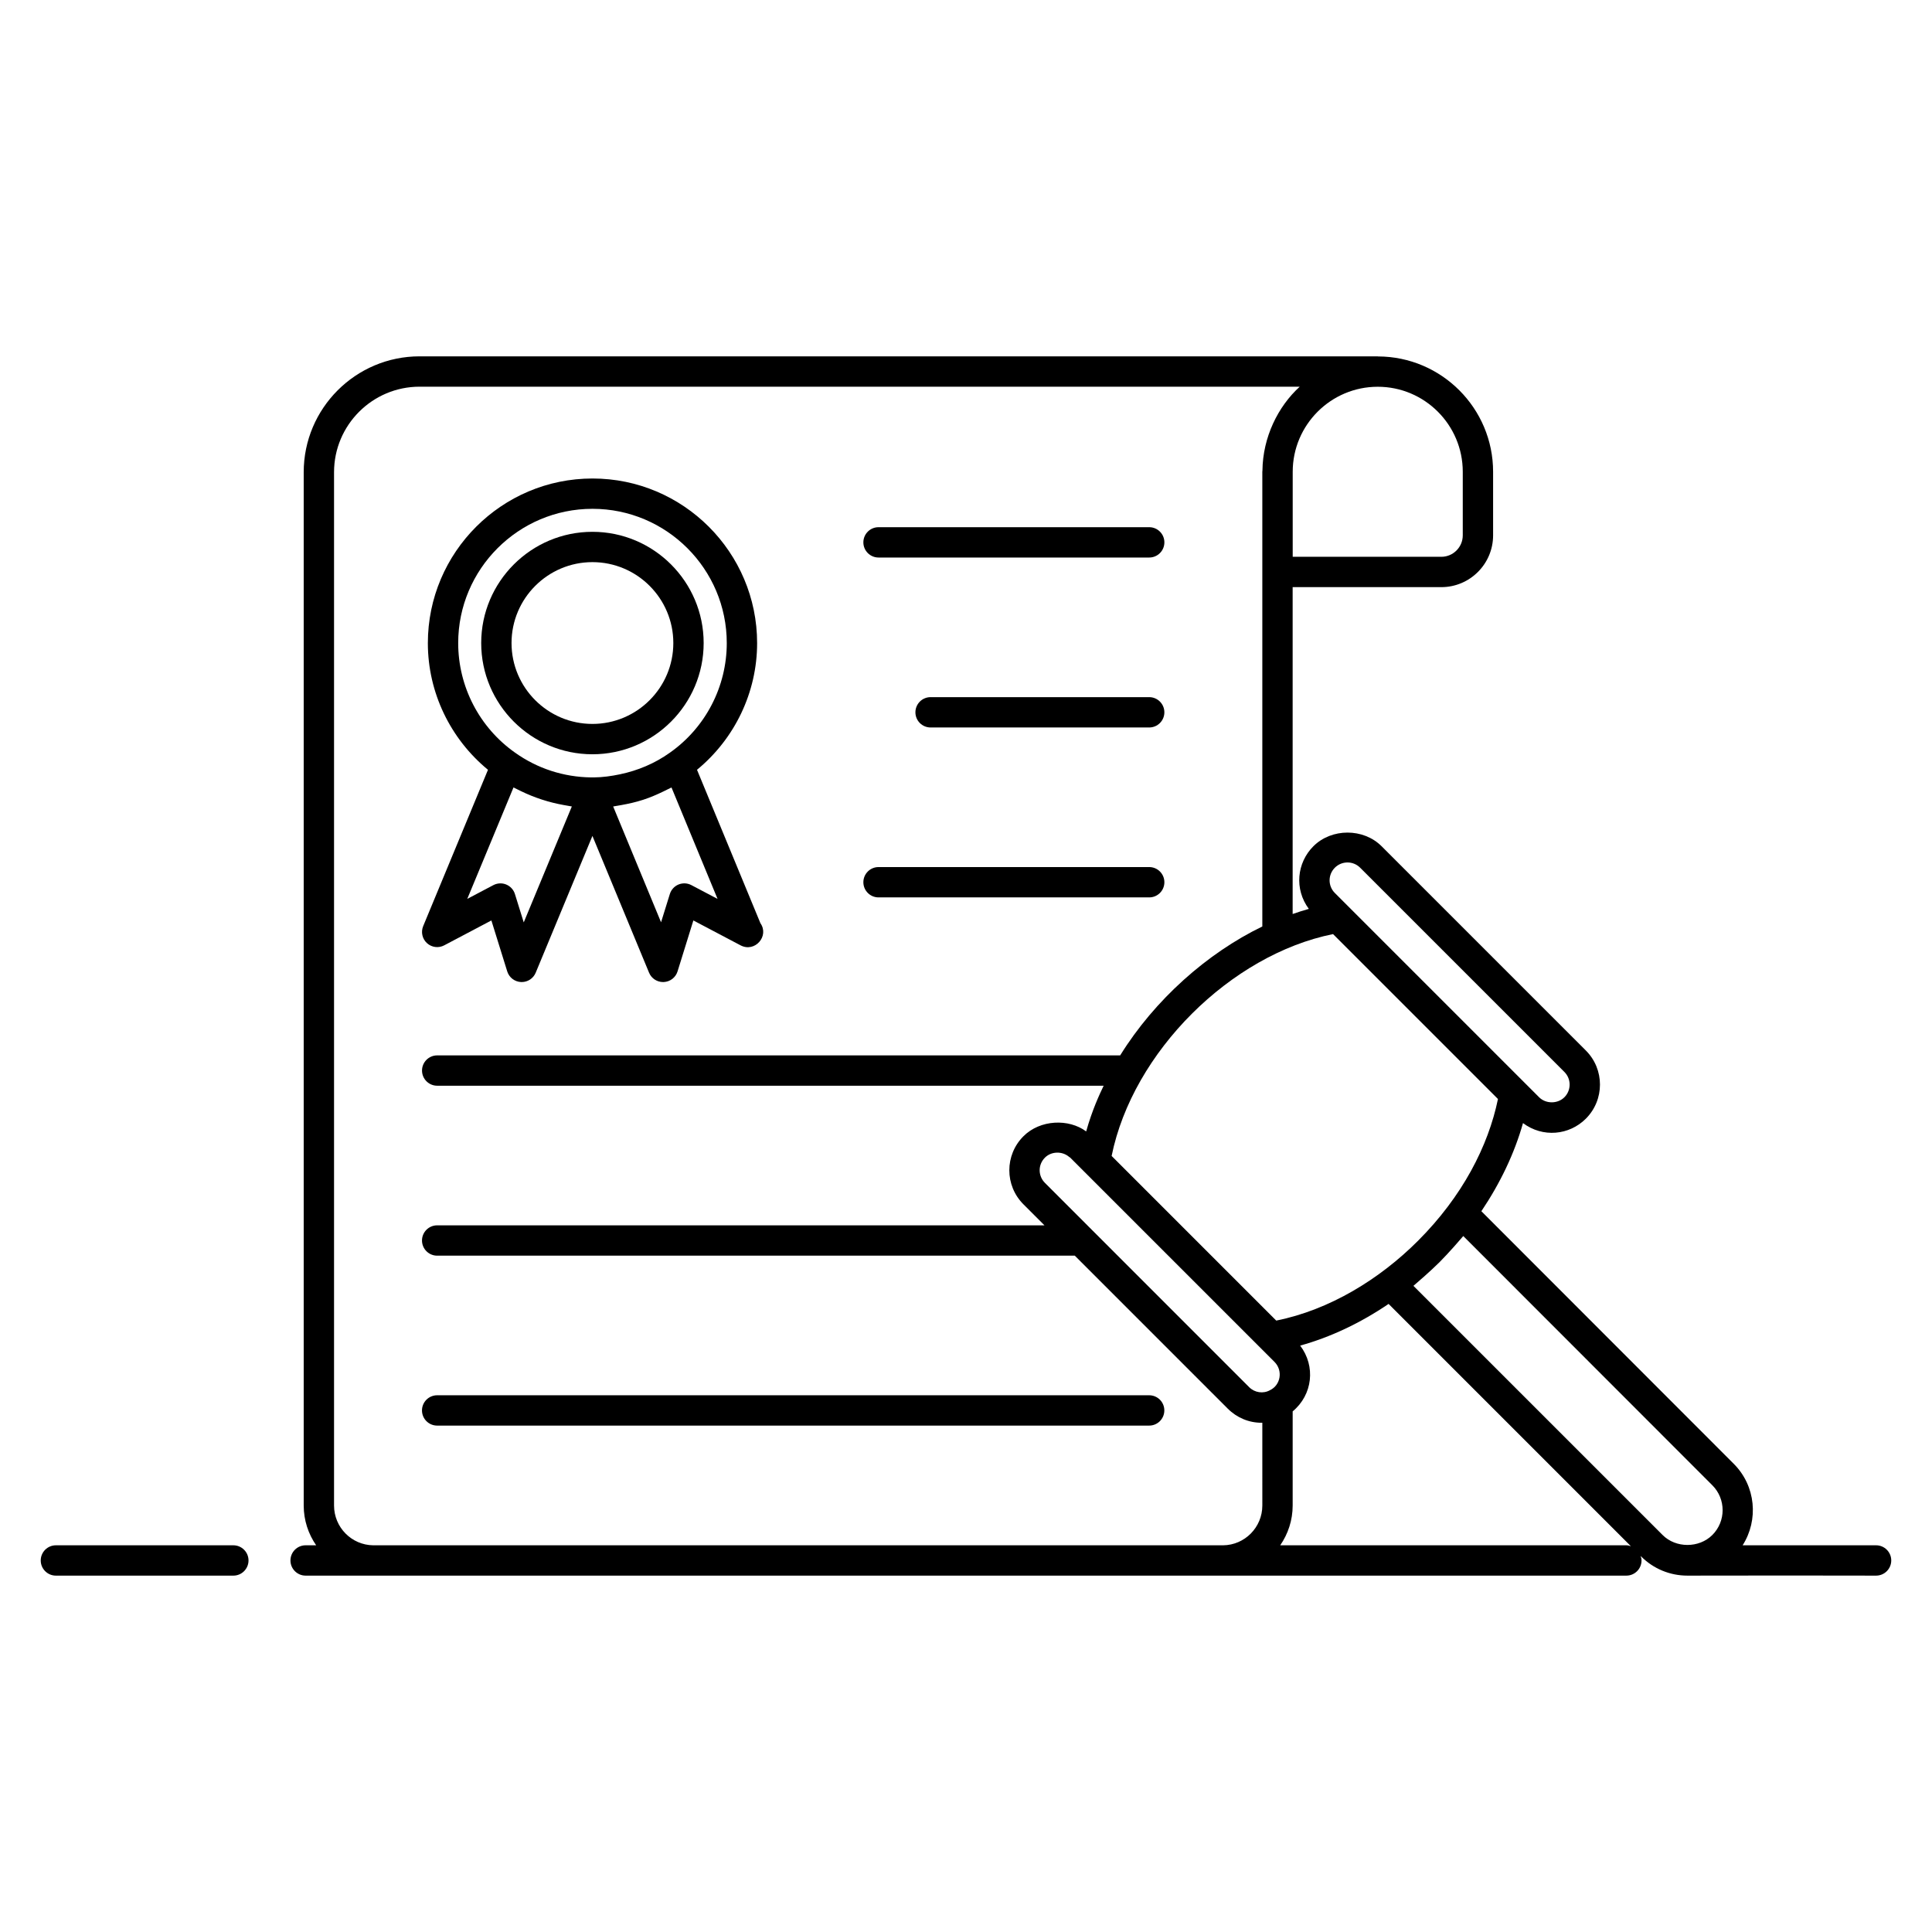 <?xml version="1.0" encoding="UTF-8"?>
<!-- Uploaded to: ICON Repo, www.svgrepo.com, Generator: ICON Repo Mixer Tools -->
<svg fill="#000000" width="800px" height="800px" version="1.1" viewBox="144 144 512 512" xmlns="http://www.w3.org/2000/svg">
 <g>
  <path d="m641.18 553.52h-35.367c4.273-6.707 3.508-15.73-2.344-21.59l-66.891-66.945c5.031-7.484 8.793-15.387 11.031-23.355 5.242 3.93 12.246 3.238 16.656-1.164 4.996-4.996 4.988-13.094 0-18.074l-54.129-54.129c-4.816-4.824-13.246-4.824-18.074 0-4.367 4.367-5.113 11.336-1.211 16.602-1.422 0.402-2.852 0.852-4.285 1.355v-86.621h39.398c7.57 0 13.723-6.156 13.723-13.723v-16.848c0-16.828-13.66-30.516-30.477-30.566 0 0-0.082-0.027-0.129-0.027h-253.89c-16.934 0-30.707 13.777-30.707 30.707v273.83c0 3.918 1.23 7.547 3.301 10.547h-2.793c-2.219 0-4.019 1.801-4.019 4.019s1.801 4.019 4.019 4.019c40.469 0 288.16 0.016 350.01 0 2.219 0 4.019-1.801 4.019-4.019 0-0.426-0.121-0.816-0.242-1.199l0.137 0.137c3.269 3.277 7.633 5.078 12.273 5.082 25.203-0.023 29.254-0.051 49.992 0 2.219 0 4.019-1.801 4.019-4.019s-1.801-4.019-4.019-4.019zm-143.43-179.57c1.844-1.844 4.844-1.859 6.703 0l54.129 54.129c1.855 1.855 1.844 4.859 0 6.703-1.789 1.789-4.914 1.789-6.703 0-4.82-4.824-53.566-53.566-54.129-54.129-1.848-1.848-1.867-4.836 0-6.703zm-0.477 17.594 43.703 43.703c-2.566 12.484-9.445 25.832-21.176 37.562-10.195 10.211-23.496 18.344-37.582 21.16l-43.625-43.629c5.59-27.598 31.613-53.344 58.68-58.797zm11.844-145.05c12.426 0 22.531 10.105 22.531 22.531v16.848c0 3.137-2.551 5.684-5.684 5.684h-39.383v-22.531c0.004-12.422 10.109-22.531 22.535-22.531zm-30.586 296.48c0 5.785-4.656 10.488-10.395 10.547h-225.21c-5.746-0.059-10.402-4.762-10.402-10.547v-273.83c0-12.5 10.168-22.668 22.668-22.668h233.25c-5.766 5.254-9.789 13.387-9.883 22.238 0 0.109-0.031 0.215-0.031 0.324v120.49c-14.582 7.051-28.516 19.395-37.668 34.156l-181 0.004c-2.219 0-4.019 1.801-4.019 4.019s1.801 4.019 4.019 4.019h176.62c-1.062 2.219-3.008 6.324-4.633 12.113-4.633-3.438-12.199-3.144-16.613 1.266-5.004 4.992-5.004 13.07 0 18.062l5.559 5.559h-160.94c-2.219 0-4.019 1.801-4.019 4.019s1.801 4.019 4.019 4.019h168.98l40.535 40.539c2.414 2.414 5.594 3.742 8.949 3.742 0.031 0 0.059-0.012 0.09-0.012 0.043 0 0.082 0.012 0.121 0.012zm2.039-30.566c-1.77 1-4.047 0.688-5.523-0.789l-54.129-54.141c-1.852-1.852-1.875-4.82 0-6.695 1.711-1.715 4.617-1.746 6.406-0.195 0.09 0.078 0.207 0.109 0.293 0.195l54.129 54.129c2.301 2.301 1.652 6.144-1.176 7.496zm94.434 41.113h-91.734c2.07-3 3.301-6.629 3.301-10.547v-24.945c5.312-4.41 6.133-11.973 1.988-17.43 8-2.219 15.949-5.965 23.434-11.047l64.211 64.215c-0.383-0.129-0.773-0.246-1.199-0.246zm22.785-2.731c-3.512 3.512-9.68 3.523-13.184 0l-66.031-66.027c0.586-0.484 4.562-3.922 6.91-6.269 2.453-2.453 5.844-6.379 6.301-6.93l66 66.047c3.637 3.633 3.637 9.551 0.004 13.18z"/>
  <path d="m205.84 553.52h-47.027c-2.219 0-4.019 1.801-4.019 4.019s1.801 4.019 4.019 4.019h47.027c2.219 0 4.019-1.801 4.019-4.019s-1.801-4.019-4.019-4.019z"/>
  <path d="m261.73 394.52 12.492-6.59 4.199 13.5c0.504 1.617 1.961 2.742 3.652 2.82 0.062 0.004 0.121 0.004 0.184 0.004 1.617 0 3.09-0.973 3.711-2.481l15.031-36.242 15.008 36.242c0.621 1.508 2.094 2.481 3.715 2.481 0.059 0 0.121 0 0.184-0.004 1.691-0.078 3.152-1.203 3.652-2.82l4.191-13.5 12.5 6.59c3.812 2.004 7.676-2.445 5.266-5.871l-16.801-40.648c9.996-8.223 15.93-20.512 15.93-33.57 0-24.055-19.57-43.625-43.625-43.625-24.055 0-43.633 19.57-43.633 43.625 0 13.062 5.938 25.352 15.934 33.57l-17.172 41.43c-0.648 1.566-0.25 3.371 1.004 4.512 1.246 1.137 3.078 1.379 4.578 0.578zm72.43-12.301-6.934-3.652c-1.062-0.559-2.305-0.617-3.414-0.164-1.105 0.461-1.945 1.383-2.297 2.523l-2.328 7.488-12.691-30.688c0.348-0.043 0.688-0.129 1.035-0.18 0.395-0.059 0.785-0.133 1.176-0.203 1.898-0.34 3.781-0.766 5.609-1.355 0.043-0.012 0.086-0.02 0.125-0.035 1.84-0.598 3.621-1.367 5.371-2.211 0.391-0.191 0.785-0.375 1.172-0.578 0.32-0.168 0.652-0.301 0.969-0.477zm-68.734-67.793c0-19.621 15.965-35.586 35.59-35.586 19.621 0 35.586 15.965 35.586 35.586 0 11.543-5.633 22.398-15.09 29.051-4.008 2.859-8.512 4.738-13.234 5.723-2.262 0.473-4.555 0.801-6.902 0.82h-0.738c-7.285-0.094-14.242-2.359-20.141-6.559-9.434-6.641-15.07-17.492-15.07-29.035zm14.656 38.254c0.312 0.172 0.641 0.305 0.957 0.473 0.367 0.191 0.742 0.367 1.113 0.547 3.551 1.719 7.312 2.938 11.211 3.637 0.348 0.062 0.695 0.129 1.047 0.184 0.379 0.059 0.75 0.148 1.133 0.199l-12.746 30.723-2.336-7.512c-0.352-1.141-1.199-2.066-2.305-2.523-0.492-0.203-1.012-0.305-1.535-0.305-0.645 0-1.293 0.156-1.875 0.465l-6.914 3.644z"/>
  <path d="m301 343.89c16.25 0 29.477-13.227 29.477-29.477s-13.227-29.477-29.477-29.477-29.477 13.227-29.477 29.477 13.227 29.477 29.477 29.477zm0-50.918c11.824 0 21.438 9.613 21.438 21.438 0 11.824-9.613 21.438-21.438 21.438s-21.438-9.613-21.438-21.438c0-11.82 9.617-21.438 21.438-21.438z"/>
  <path d="m376.82 291.75h71.734c2.219 0 4.019-1.801 4.019-4.019s-1.801-4.019-4.019-4.019h-71.734c-2.219 0-4.019 1.801-4.019 4.019s1.801 4.019 4.019 4.019z"/>
  <path d="m448.55 328.75h-57.938c-2.219 0-4.019 1.801-4.019 4.019s1.801 4.019 4.019 4.019h57.938c2.219 0 4.019-1.801 4.019-4.019s-1.801-4.019-4.019-4.019z"/>
  <path d="m376.82 381.82h71.734c2.219 0 4.019-1.801 4.019-4.019s-1.801-4.019-4.019-4.019h-71.734c-2.219 0-4.019 1.801-4.019 4.019s1.801 4.019 4.019 4.019z"/>
  <path d="m448.55 513.76h-188.7c-2.219 0-4.019 1.801-4.019 4.019s1.801 4.019 4.019 4.019h188.69c2.219 0 4.019-1.801 4.019-4.019 0.004-2.223-1.797-4.019-4.016-4.019z"/>
 </g>
</svg>